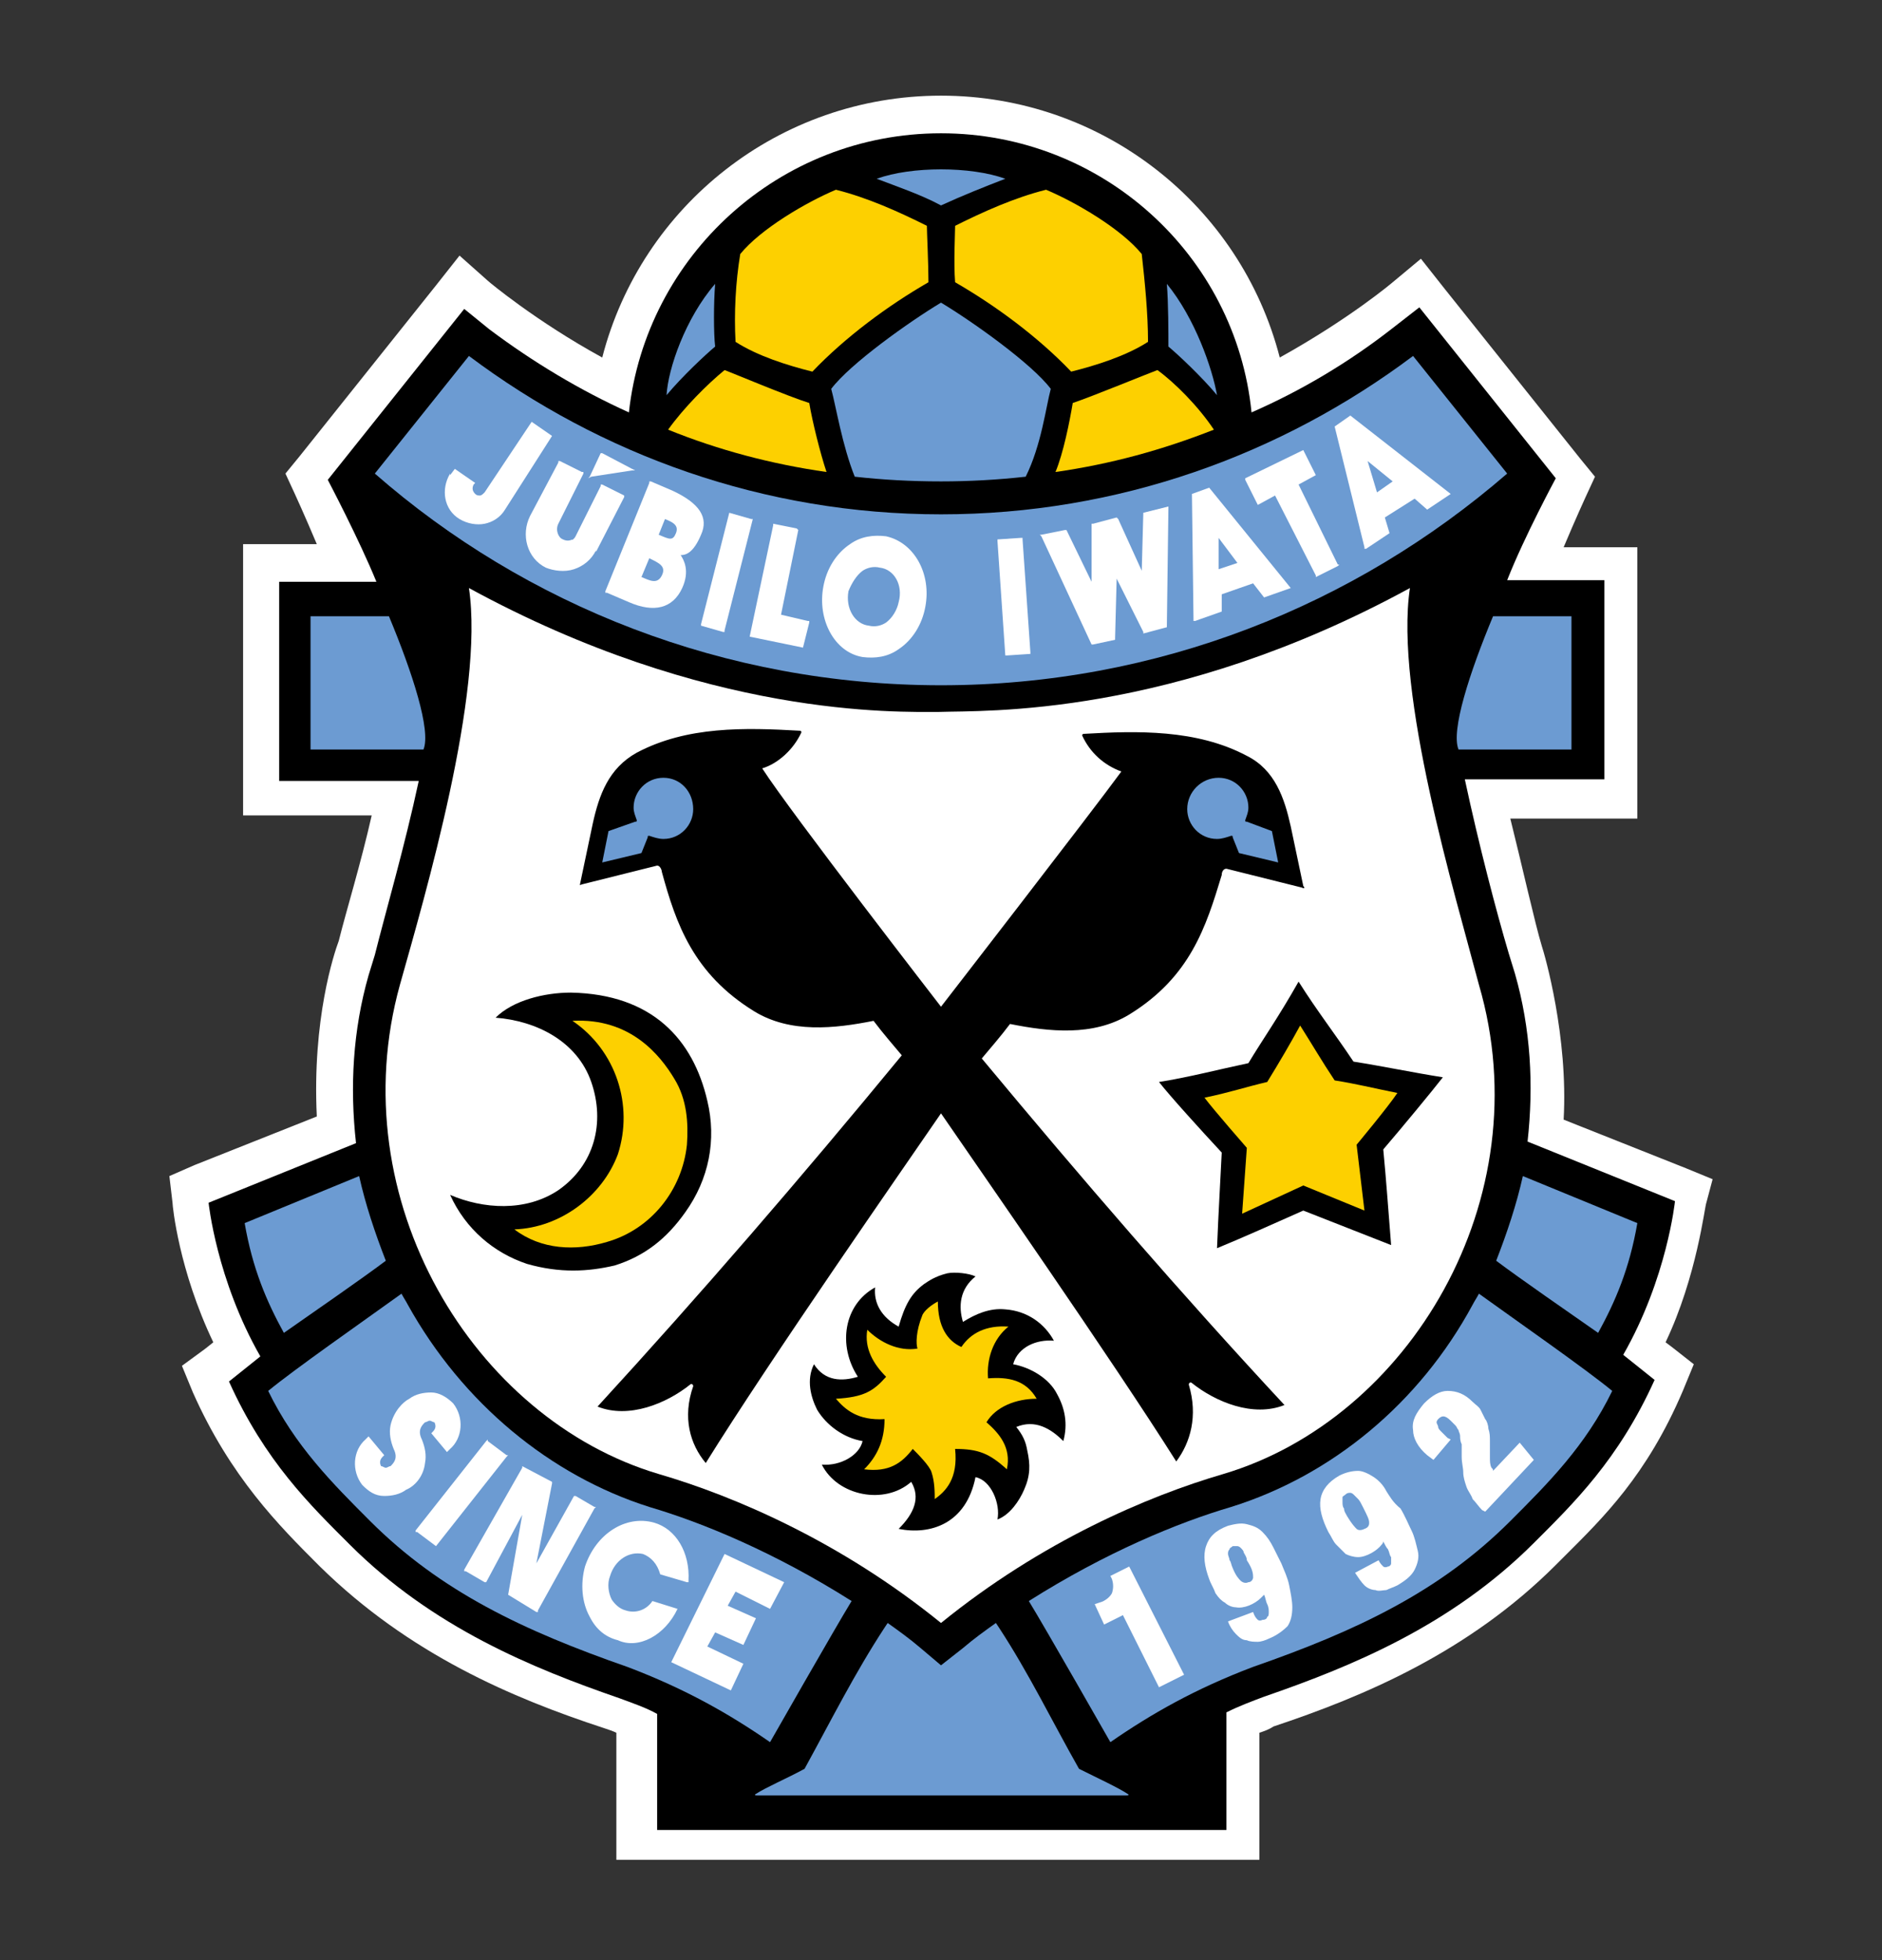 <?xml version="1.0" encoding="utf-8"?>
<!-- Generator: Adobe Illustrator 26.4.1, SVG Export Plug-In . SVG Version: 6.00 Build 0)  -->
<svg version="1.1" id="レイヤー_1" xmlns="http://www.w3.org/2000/svg" xmlns:xlink="http://www.w3.org/1999/xlink" x="0px"
	 y="0px" viewBox="0 0 120 125" style="enable-background:new 0 0 120 125;" xml:space="preserve">
<rect x="0" y="0" width="120" height="125" fill="#333333" stroke="none"/>
<style type="text/css">
	.st0{fill:none;}
	.st1{fill:#FFFFFF;}
	.st2{fill:#6C9BD2;}
	.st3{fill:#FDD000;}
</style>
<g>
	<rect id="長方形_25211" class="st0" width="120" height="125"/>
	<g>
		<g>
			<g>
				<path class="st1" d="M109.2,75.2l-1.7-0.7l-7.8-3.1c0.3-5.3-1.2-10.5-1.4-11.1c-0.4-1.3-1.3-5.3-2-8.1h5.8h2.3v-2.3l0-12.7v-2.3
					h-2.3l-2.4,0c0.8-1.9,1.4-3.2,1.4-3.2l0.6-1.3l-0.9-1.1l-8.7-10.9l-1.5-1.9L88.8,18c0,0-2.7,2.3-7.2,4.8
					C79.1,13.1,70.3,6.1,60,6.1c-10.3,0-19.1,7-21.6,16.7c-4.2-2.3-7.2-4.8-7.3-4.9l-1.8-1.6l-1.5,1.9l-8.7,10.9l-0.9,1.1l0.6,1.3
					c0,0,0.6,1.3,1.4,3.2l-2.4,0h-2.3l0,2.3l0,12.7v2.3h2.3h5.9c-0.7,3.1-1.6,6-2.1,8c-0.3,0.8-1.7,5-1.4,11.2l-7.8,3.1l-1.6,0.7
					l0.2,1.7c0,0.2,0.4,4.3,2.6,8.9l-0.5,0.4l-1.5,1.1l0.7,1.7c2.4,5.4,5.5,8.5,8,11l0.1,0.1c5.7,5.6,12.3,8.4,18.1,10.3
					c0.3,0.1,0.6,0.2,0.8,0.3v5.8v2.3h2.3h36.4h2.3v-2.3v-5.8c0.3-0.1,0.6-0.2,0.9-0.4c5.7-1.9,12.4-4.7,18-10.3l0.6-0.6
					c2.4-2.4,5.2-5.1,7.5-10.5l0.7-1.7l-1.4-1.1l-0.4-0.3c2-4.2,2.5-8.7,2.6-8.9L109.2,75.2z"/>
			</g>
		</g>
		<g>
			<path d="M78.2,116.6v-7.4c0.8-0.4,1.6-0.7,2.4-1c5.5-1.9,11.9-4.5,17.2-9.8c2.5-2.5,5.4-5.3,7.7-10.4l-2-1.6
				c2.8-4.9,3.3-9.8,3.3-9.8l-9.4-3.8c0.4-3.6,0.2-7.2-0.8-10.7l-0.4-1.3c-0.8-2.7-1.9-6.9-2.8-11.1l0,0h8.9l0-12.7l-6.2,0
				c1.1-2.8,3.1-6.5,3.1-6.5l-8.7-10.9L88.7,21c-2.7,2.1-5.7,3.9-8.9,5.3l0,0C78.8,16.3,70.3,8.5,60,8.5c-10.3,0-18.8,7.8-19.9,17.8
				l0,0C37,24.9,34,23.1,31.2,21l-1.6-1.3l-8.7,10.9c0,0,2,3.8,3.1,6.5l-6.2,0l0,12.7h8.9l0,0c-0.9,4.2-2.1,8.3-2.8,11.1l-0.4,1.3
				c-1,3.5-1.2,7.1-0.8,10.7l-9.4,3.8c0,0,0.5,4.9,3.3,9.8l-2,1.6c2.3,5.1,5.2,7.9,7.7,10.4c5.3,5.3,11.7,7.9,17.2,9.8
				c0.8,0.3,1.7,0.6,2.4,1v7.4H78.2z"/>
			<g>
				<path class="st2" d="M24.8,39.3l-5,0l0,8.5H27C27.5,46.6,26.3,42.9,24.8,39.3z"/>
				<path class="st2" d="M95.2,39.3l5,0l0,8.5h-7.2C92.5,46.6,93.7,42.9,95.2,39.3z"/>
			</g>
			<path class="st2" d="M60,32.8c-11.3,0-21.7-3.8-30.1-10.1l-6,7.5c9.6,8.4,22.3,13.5,36.1,13.5c13.8,0,26.4-5.1,36.1-13.5l-6-7.5
				C81.7,29,71.3,32.8,60,32.8z"/>
			<g>
				<g>
					<path class="st2" d="M74.4,18.1c0.1,1.2,0.1,3.2,0.1,4c0.6,0.5,2.1,1.9,3.1,3.1C77.3,23.5,76.2,20.3,74.4,18.1z"/>
					<path class="st2" d="M45.6,18.1c-0.1,1.2-0.1,3.2,0,4c-0.6,0.5-2.1,1.9-3.1,3.1C42.6,23.5,43.7,20.3,45.6,18.1z"/>
					<path class="st3" d="M72.8,16.2c-1.3-1.6-4.2-3.3-6.1-4.1c-2,0.5-4,1.4-5.8,2.3c0,0.4-0.1,2.4,0,3.6c2.6,1.5,5.3,3.5,7.4,5.7
						c1.6-0.4,3.5-1,4.9-1.9C73.2,20,73,18,72.8,16.2z"/>
					<path class="st3" d="M47.2,16.2c1.3-1.6,4.2-3.3,6.1-4.1c2,0.5,4,1.4,5.8,2.3c0,0.4,0.1,2.4,0.1,3.6c-2.6,1.5-5.3,3.5-7.4,5.7
						c-1.6-0.4-3.5-1-4.9-1.9C46.8,20,46.9,18,47.2,16.2z"/>
					<path class="st2" d="M60,10.8c-1.5,0-3,0.2-4.1,0.6c1.3,0.5,2.8,1,4.1,1.7c1.3-0.6,2.8-1.2,4.1-1.7C63,11,61.5,10.8,60,10.8z"
						/>
				</g>
				<g>
					<path class="st3" d="M73.8,23.6c-0.3,0.1-4.2,1.7-5.4,2.1c-0.2,1.2-0.6,3.2-1.1,4.4c3.5-0.5,6.8-1.4,10.1-2.7
						C76.4,25.9,74.9,24.4,73.8,23.6z"/>
					<path class="st3" d="M51.6,25.7c-1.3-0.4-5.1-2-5.4-2.1c-1.1,0.9-2.6,2.4-3.6,3.8c3.2,1.3,6.6,2.2,10.1,2.7
						C52.3,28.9,51.8,26.9,51.6,25.7z"/>
					<path class="st2" d="M65.4,30.4c1-2,1.3-4.5,1.6-5.6c-1.2-1.6-5-4.3-7-5.5c-2,1.2-5.8,3.9-7,5.5c0.3,1.1,0.7,3.6,1.5,5.6
						c1.8,0.2,3.6,0.3,5.5,0.3C61.8,30.7,63.6,30.6,65.4,30.4z"/>
				</g>
			</g>
			<g>
				<g>
					<path class="st1" d="M60,103.5c-6.4-5.2-13.2-8.1-18-9.5c-11.8-3.5-20.3-17.5-16.5-31.2c1.6-5.7,5.4-18.6,4.4-25.3
						c15.2,8.3,27.3,7.9,30,7.9c2.8-0.1,14.8,0.4,30-7.9c-1,6.7,2.9,19.6,4.4,25.3C98.3,76.5,89.8,90.5,78,94
						C73.2,95.4,66.4,98.3,60,103.5z"/>
				</g>
				<g>
					<g>
						<path d="M60,71c2.4,3.5,10.9,15.7,15,22.2c0.9-1.2,1.4-2.9,0.8-4.9c0-0.1,0.1-0.2,0.2-0.1c1.5,1.2,3.9,2.2,5.9,1.4
							C75.3,82.5,69,75.2,62.6,67.5c0.5-0.6,1.2-1.4,1.8-2.2c2.5,0.5,5.3,0.8,7.6-0.6c3.9-2.4,4.9-5.6,5.9-8.9
							c0-0.2,0.1-0.4,0.3-0.4l4.8,1.2c0.2,0.1,0.2,0,0.1-0.1l-0.8-3.8c-0.4-1.8-1-3.6-2.8-4.5c-3.2-1.7-7-1.6-10.4-1.4
							c0,0-0.1,0-0.1,0.1c0.5,1.1,1.4,1.9,2.5,2.3C69.6,51.8,60,64.2,60,64.2S50.4,51.8,48.6,49c1-0.3,2-1.2,2.5-2.3
							c0,0,0-0.1-0.1-0.1c-3.5-0.2-7.2-0.3-10.4,1.4c-1.8,1-2.4,2.7-2.8,4.5l-0.8,3.8c0,0.1-0.1,0.2,0.1,0.1l4.8-1.2
							c0.2,0,0.3,0.3,0.3,0.4c0.9,3.3,2,6.5,5.9,8.9c2.3,1.4,5.1,1.1,7.6,0.6c0.6,0.8,1.3,1.6,1.8,2.2C51,75.2,44.7,82.5,38.1,89.7
							c2,0.8,4.4-0.2,5.9-1.4c0.1-0.1,0.2,0,0.2,0.1c-0.7,2-0.2,3.7,0.8,4.9C49.1,86.7,57.6,74.5,60,71z"/>
						<path class="st2" d="M77.7,49.6c1.1,0,1.9,0.9,1.9,1.9c0,0.3-0.1,0.5-0.2,0.8c0,0.1,0,0.1,0.1,0.1l1.6,0.6l0.4,2l-2.5-0.6
							l-0.4-1c0-0.1,0-0.1-0.1-0.1c-0.3,0.1-0.6,0.2-0.9,0.2c-1.1,0-1.9-0.9-1.9-1.9C75.7,50.5,76.6,49.6,77.7,49.6z"/>
						<path class="st2" d="M42.3,49.6c-1.1,0-1.9,0.9-1.9,1.9c0,0.3,0.1,0.5,0.2,0.8c0,0.1,0,0.1-0.1,0.1L38.8,53l-0.4,2l2.5-0.6
							l0.4-1c0-0.1,0-0.1,0.1-0.1c0.3,0.1,0.6,0.2,0.9,0.2c1.1,0,1.9-0.9,1.9-1.9C44.2,50.5,43.4,49.6,42.3,49.6z"/>
					</g>
					<g>
						<path d="M57.3,84.6c0.4-1.4,0.8-2.1,1.6-2.7c0.3-0.2,0.7-0.5,1.5-0.7c0.5-0.1,1.4,0,1.8,0.2c-1,0.8-1.1,1.9-0.8,2.9
							c0.8-0.5,1.7-0.9,2.7-0.8c1.4,0.1,2.5,0.9,3.1,2c-1.1-0.1-2.3,0.4-2.6,1.5c1.1,0.2,2.3,0.9,2.8,1.9c0.5,0.9,0.7,1.9,0.4,3
							C67,91.1,66,90.5,64.8,91c0.4,0.5,0.6,0.9,0.7,1.5c0.2,0.9,0.2,1.6-0.2,2.5c-0.3,0.7-0.9,1.6-1.7,1.9c0.2-1-0.4-2.5-1.4-2.7
							c-0.6,3-2.9,3.7-4.9,3.3c1-1,1.4-2,0.8-3c-1.7,1.5-4.7,0.9-5.7-1.1c1.2,0.1,2.4-0.6,2.6-1.5c-1.2-0.2-2.3-1-2.9-2
							c-0.4-0.8-0.7-1.9-0.2-2.9c0.7,1.1,1.8,1.1,2.8,0.8c-1.3-2-0.9-4.6,1.1-5.7C55.7,83.1,56.2,84,57.3,84.6z"/>
						<path class="st3" d="M59.8,83c-0.4,0.2-0.9,0.6-1,0.9c-0.4,1-0.4,1.8-0.3,2.1c-1.2,0.2-2.4-0.4-3.2-1.2
							c-0.2,1.2,0.4,2.2,1.2,3c-0.8,0.9-1.4,1.3-3.2,1.4c0.6,0.7,1.4,1.4,3.1,1.3c0,1.4-0.5,2.4-1.3,3.2c1.6,0.2,2.4-0.4,3.1-1.3
							c0.3,0.3,1.1,1.1,1.2,1.5c0.2,0.6,0.2,1.3,0.2,1.7c0.7-0.5,1.5-1.3,1.3-3.2c1.5,0,2.2,0.3,3.3,1.3c0.3-1.4-0.5-2.3-1.3-3
							c0.6-1,1.9-1.5,3.2-1.5c-0.7-1.2-1.8-1.4-3.1-1.3c-0.1-1.2,0.3-2.5,1.3-3.3c-1.4-0.1-2.4,0.4-3,1.3
							C60.4,85.5,59.8,84.6,59.8,83z"/>
					</g>
					<g>
						<path d="M28.7,76.2c2.1,0.9,4.8,1.1,6.9-0.3c2.3-1.6,3-4.3,2.1-6.9c-0.9-2.6-3.5-3.9-6.1-4.1c1.1-1.1,3.1-1.6,4.8-1.6
							c5.2,0.1,7.8,3,8.7,6.9c0.6,2.5,0.1,5-1.4,7.1c-1.2,1.7-2.6,2.8-4.5,3.4c-1.7,0.4-3.5,0.5-5.6-0.1
							C31.5,79.9,29.7,78.4,28.7,76.2z"/>
						<path class="st3" d="M32.8,78.4c1.7,1.3,3.9,1.4,5.9,0.8c2.8-0.8,4.8-3.3,5.1-6.2c0.1-1.4,0-2.9-0.8-4.2
							c-0.9-1.5-2.8-3.9-6.5-3.7c2.8,1.9,3.9,5.4,2.9,8.5C38.4,76.3,35.7,78.3,32.8,78.4z"/>
					</g>
					<g>
						<path d="M83.1,77.2c1.8,0.7,3.8,1.5,5.6,2.2c-0.2-2.5-0.3-4-0.5-6.1c1.2-1.4,3.1-3.7,3.8-4.6c-1.9-0.3-3.8-0.7-5.7-1
							c-1.2-1.8-2.3-3.2-3.5-5.1c-1.3,2.3-2.3,3.7-3.2,5.2c-1.9,0.4-3.8,0.9-5.7,1.2c0.7,0.9,2.7,3.1,4,4.5
							c-0.1,2.1-0.2,3.6-0.3,6.1C79.3,78.9,81.3,78,83.1,77.2z"/>
						<path class="st3" d="M83.1,75.6l3.9,1.6L86.5,73c0,0,2-2.4,2.6-3.3c-1.5-0.3-2.7-0.6-4-0.8c-0.8-1.2-1.5-2.4-2.2-3.5
							c-0.6,1.1-1.3,2.3-2.1,3.6c-1.3,0.3-2.5,0.7-4,1c0.6,0.8,2.7,3.2,2.7,3.2l-0.3,4.2L83.1,75.6z"/>
					</g>
				</g>
			</g>
			<path class="st2" d="M15.6,78c0.5,2.9,1.4,5,2.5,7c2-1.4,4.9-3.4,6.5-4.6c-0.7-1.8-1.3-3.6-1.7-5.4L15.6,78z"/>
			<path class="st2" d="M26,83.2c-0.1-0.2-0.3-0.5-0.4-0.7c-2.5,1.8-6.8,4.8-8.5,6.2c1.7,3.5,4.1,5.9,6.5,8.3
				c4.5,4.5,9.8,7,16.4,9.3c3.7,1.4,6.5,3,9.1,4.8c0,0,4.1-7.2,5.2-9c-4.9-3.1-9.5-5-12.9-6C35.1,94.1,29.5,89.5,26,83.2z"/>
			<path class="st2" d="M104.4,78c-0.5,2.9-1.4,5-2.5,7c-2-1.4-4.9-3.4-6.5-4.6c0.7-1.8,1.3-3.6,1.7-5.4L104.4,78z"/>
			<path class="st2" d="M93.9,83.2c0.1-0.2,0.3-0.5,0.4-0.7c2.5,1.8,6.8,4.8,8.5,6.2c-1.7,3.5-4.1,5.9-6.5,8.3
				c-4.5,4.5-9.8,7-16.4,9.3c-3.7,1.4-6.5,3-9.1,4.8c0,0-4.1-7.2-5.2-9c4.9-3.1,9.5-5,12.9-6C84.9,94.1,90.5,89.5,93.9,83.2z"/>
			<g>
				<path class="st2" d="M60,106.2l-1.3-1.1c-0.7-0.6-1.4-1.1-2.1-1.6l-0.2,0.3c-1.9,2.9-3.4,5.9-5.1,9c-1.1,0.6-2.5,1.2-3.1,1.6
					c0,0-0.2,0.1,0.1,0.1h23.5c0.3,0,0.1-0.1,0.1-0.1c-0.6-0.4-1.9-1-3.1-1.6c-1.7-3-3.2-6.1-5.1-9l-0.2-0.3c-0.7,0.5-1.4,1-2.1,1.6
					L60,106.2z"/>
			</g>
			<g>
				<g>
					<polygon class="st1" points="64.1,41.8 63.6,34.5 63.6,34.4 63.6,34.4 65.1,34.3 65.2,34.3 65.2,34.4 65.7,41.6 65.7,41.7 
						65.7,41.7 64.2,41.8 64.1,41.8 					"/>
					<polygon class="st1" points="74.4,40 74.5,32.4 74.5,32.3 74.5,32.3 72.9,32.7 72.9,32.7 72.9,32.7 72.8,36.4 71.3,33.1 
						71.2,33 71.2,33 69.7,33.4 69.6,33.4 69.6,33.4 69.6,37.1 68,33.8 67.9,33.8 67.9,33.8 66.4,34.1 66.3,34.1 66.4,34.2 
						69.6,41.1 69.6,41.1 69.7,41.1 71.1,40.8 71.1,40.8 71.1,40.7 71.2,36.9 72.9,40.3 72.9,40.4 72.9,40.4 74.4,40 74.4,40 					
						"/>
					<path class="st1" d="M82.3,37.5L82.3,37.5l-1.7,0.6l0,0l0,0l-0.7-0.9l-2,0.7l0,1.1l0,0l0,0l-1.7,0.6l-0.1,0l0-0.1l-0.1-8l0,0
						l0,0l1.1-0.4l0,0l0,0L82.3,37.5L82.3,37.5z M77.7,36.3l1.2-0.4l-1.2-1.6L77.7,36.3z"/>
					<polygon class="st1" points="85.3,36 82.8,30.9 83.9,30.3 83.9,30.3 83.9,30.3 83.1,28.7 83.1,28.7 83.1,28.7 79.4,30.5 
						79.4,30.6 79.4,30.6 80.2,32.2 80.2,32.2 80.2,32.2 81.3,31.6 83.9,36.7 83.9,36.8 83.9,36.8 85.3,36.1 85.4,36 					"/>
					<path class="st1" d="M92.5,31.5L92.5,31.5l-1.5,1l0,0l0,0l-0.8-0.7L88.3,33l0.3,1l0,0l0,0l-1.5,1l-0.1,0l0-0.1l-1.9-7.7l0,0
						l0,0l1-0.7l0,0l0,0L92.5,31.5L92.5,31.5z M87.8,31.4l1-0.7l-1.6-1.3L87.8,31.4z"/>
				</g>
				<g>
					<g>
						<polygon class="st1" points="46.5,32.7 47.9,33.1 48,33.1 48,33.1 46.2,40.2 46.2,40.3 46.1,40.3 44.7,39.9 44.7,39.9 
							44.7,39.8 46.5,32.7 46.5,32.7 						"/>
					</g>
					<polygon class="st1" points="50.9,33.8 50.8,33.7 49.3,33.4 49.3,33.4 49.3,33.5 47.8,40.6 47.8,40.6 47.8,40.6 51.2,41.3 
						51.2,41.3 51.2,41.3 51.6,39.7 51.6,39.6 51.5,39.6 49.8,39.2 50.9,33.8 					"/>
					<path class="st1" d="M44.7,34.1c-0.5,1.2-1,1.3-1.3,1.3c0.2,0.3,0.6,1,0.1,2.1c-0.6,1.3-1.8,1.6-3.4,0.9l-1.4-0.6l-0.1,0l0-0.1
						l2.8-6.9l0-0.1l0.1,0l1.4,0.6C44.6,32.1,45.2,33,44.7,34.1z M42,34.1c0.7,0.3,0.9,0.4,1.1-0.1c0.2-0.5-0.2-0.7-0.7-0.9L42,34.1
						z M42.2,36.7c0.3-0.6-0.2-0.8-0.8-1.1l-0.5,1.2C41.4,37,41.9,37.3,42.2,36.7z"/>
					<path class="st1" d="M56.1,36.2c-0.4-0.1-0.8,0-1.1,0.2c-0.4,0.3-0.7,0.8-0.9,1.3c-0.2,1.1,0.4,2.1,1.3,2.2
						c0.4,0.1,0.8,0,1.1-0.2c0.4-0.3,0.7-0.8,0.8-1.3C57.6,37.3,57,36.3,56.1,36.2z M59,38.7c-0.2,1.1-0.8,2.1-1.7,2.7
						c-0.7,0.5-1.5,0.6-2.3,0.5c-1.8-0.3-2.9-2.4-2.5-4.5c0.2-1.1,0.8-2.1,1.7-2.7c0.7-0.5,1.5-0.6,2.3-0.5
						C58.3,34.6,59.4,36.6,59,38.7z"/>
					<path class="st1" d="M30.2,30.9c-0.1,0.2-0.1,0.4,0.1,0.6c0.1,0.1,0.2,0.1,0.3,0.1c0.1,0,0.2-0.1,0.3-0.2l0,0l0,0l0,0l3-4.5
						l0,0l0,0l1.3,0.9l0,0l0,0l-3,4.7c-0.3,0.5-0.8,0.8-1.3,0.9c-0.5,0.1-1.1,0-1.6-0.3c-1-0.6-1.2-1.9-0.6-2.9l0,0.1l0,0l0,0
						l0.3-0.4l0,0l0,0l1.3,0.9l0,0l0,0L30.2,30.9"/>
					<g>
						<path class="st1" d="M36.7,34.2l1.6-3.2l0-0.1l0.1,0l1.4,0.7l0,0l0,0.1L38,35.2l0-0.1l0,0l0,0c-0.3,0.6-0.8,1-1.4,1.2
							c-0.6,0.2-1.3,0.1-1.8-0.1c-1.2-0.6-1.6-2.1-1-3.3l1.8-3.4l0-0.1l0.1,0l1.4,0.7l0.1,0l0,0.1l-1.6,3.2c-0.2,0.4,0,0.9,0.3,1
							c0.2,0.1,0.4,0.1,0.6,0C36.4,34.5,36.6,34.4,36.7,34.2L36.7,34.2L36.7,34.2L36.7,34.2z"/>
						<polygon class="st1" points="40.3,30 37.7,30.4 37.5,30.5 37.6,30.4 38.3,28.9 38.4,28.9 38.4,28.9 40.3,29.9 40.5,30 						
							"/>
					</g>
				</g>
			</g>
			<g>
				<polygon class="st1" points="32.4,101.7 32.4,101.7 34.2,102.8 34.3,102.8 34.3,102.7 37.9,96.2 38,96.1 37.9,96.1 36.7,95.4 
					36.6,95.4 36.6,95.4 34.2,99.7 35.2,94.6 35.2,94.5 33.3,93.5 33.3,93.5 33.3,93.6 29.6,100.1 29.6,100.2 29.7,100.2 
					30.9,100.9 30.9,100.9 31,100.9 33.3,96.6 				"/>
				<path class="st1" d="M43.2,102.6l-1.6-0.5l0,0l0,0c-0.4,0.6-1.1,0.8-1.7,0.6c-0.4-0.1-0.7-0.4-0.9-0.7c-0.2-0.4-0.3-1-0.1-1.5
					c0.3-1,1.2-1.6,2.1-1.4c0.5,0.2,0.9,0.6,1.1,1.3l0,0l0,0l1.7,0.5l0.1,0l0-0.1c0.1-1.8-0.8-3.3-2.2-3.7c-1.8-0.5-3.7,0.7-4.4,2.8
					c-0.3,1.1-0.2,2.3,0.3,3.2c0.4,0.8,1,1.3,1.8,1.5C40.7,105.2,42.4,104.3,43.2,102.6L43.2,102.6L43.2,102.6z"/>
				<polygon class="st1" points="26.6,97.7 27.8,98.6 27.8,98.7 27.8,98.6 32.3,92.9 32.4,92.8 32.3,92.8 31.1,91.9 31.1,91.8 
					31,91.9 26.5,97.6 26.5,97.7 				"/>
				<polygon class="st1" points="45.1,105 45.6,104.1 47.4,104.9 48.2,103.2 46.4,102.4 46.9,101.5 49.1,102.6 50,100.9 46.2,99.1 
					42.8,106 46.6,107.8 47.4,106.1 				"/>
				<g>
					<path class="st1" d="M27.1,93.3c0.1-0.5,0-1-0.2-1.5c-0.3-0.6,0-0.9,0.2-1.1l0,0c0.1,0,0.2-0.1,0.3-0.1c0.1,0,0.2,0.1,0.3,0.1
						c0.1,0.2,0.1,0.4-0.1,0.6l-0.1,0.1l0,0l0,0l1,1.2l0,0l0,0l0.2-0.2l0,0l0,0c0.8-0.7,0.9-2,0.2-2.9c-0.4-0.4-0.9-0.7-1.4-0.7
						c-0.5,0-1,0.1-1.4,0.4c-0.4,0.2-1,0.8-1.2,1.7h0c-0.1,0.5,0,1,0.2,1.5c0.3,0.6,0,0.9-0.2,1.1l0,0c-0.1,0-0.2,0.1-0.3,0.1
						c-0.1,0-0.2-0.1-0.3-0.1c-0.1-0.2-0.1-0.4,0.1-0.6l0.1-0.1l0,0l0,0l-1-1.2l0,0l0,0l-0.2,0.2l0,0l0,0c-0.8,0.7-0.9,2-0.2,2.9
						c0.4,0.4,0.8,0.7,1.4,0.7c0.5,0,1-0.1,1.4-0.4C26.4,94.8,27,94.2,27.1,93.3L27.1,93.3z"/>
				</g>
			</g>
			<g>
				<path class="st1" d="M70.9,100.7c0.1,0.3,0.1,0.6,0,0.9c-0.1,0.2-0.4,0.5-0.8,0.6l-0.3,0.1l0.6,1.3l1.2-0.6l2.3,4.6l1.6-0.8
					L72,99.9l-1.2,0.6L70.9,100.7z"/>
				<path class="st1" d="M81.2,98.7c-0.2-0.4-0.4-0.7-0.7-1c-0.3-0.3-0.6-0.4-1-0.5c-0.4-0.1-0.8,0-1.2,0.1
					c-0.8,0.3-1.2,0.7-1.4,1.3c-0.2,0.6-0.1,1.3,0.2,2.1c0.1,0.3,0.3,0.6,0.4,0.9c0.2,0.3,0.4,0.5,0.6,0.6c0.2,0.2,0.5,0.3,0.7,0.3
					c0.5,0.1,1.2-0.2,1.6-0.6c0.1-0.1,0.1-0.1,0.2-0.2c0.1,0.2,0.1,0.4,0.2,0.6c0.1,0.2,0.1,0.4,0.1,0.5c0,0.1,0,0.3-0.1,0.3
					c0,0.1-0.1,0.2-0.3,0.2c-0.2,0.1-0.3,0-0.3,0c-0.1-0.1-0.2-0.2-0.3-0.5l-1.6,0.6c0.1,0.3,0.3,0.6,0.5,0.8
					c0.2,0.2,0.4,0.4,0.7,0.4c0.2,0.1,0.5,0.1,0.7,0.1c0.2,0,0.5-0.1,0.7-0.2c0.5-0.2,0.9-0.5,1.2-0.8c0.2-0.3,0.3-0.7,0.3-1.2
					c0-0.4-0.1-0.9-0.2-1.4c-0.1-0.5-0.3-0.9-0.5-1.4C81.6,99.5,81.4,99.1,81.2,98.7z M79.9,100.6c0,0.1-0.1,0.3-0.3,0.3
					c-0.2,0.1-0.4,0-0.5-0.1c-0.1-0.1-0.3-0.3-0.5-0.8c-0.1-0.2-0.1-0.4-0.2-0.5c0-0.1-0.1-0.3-0.1-0.4c0-0.1,0-0.2,0.1-0.3
					c0-0.1,0.1-0.1,0.2-0.2c0.1,0,0.2,0,0.3,0c0.1,0,0.2,0.1,0.2,0.1c0.1,0.1,0.2,0.2,0.2,0.3c0.1,0.2,0.2,0.3,0.2,0.5
					C79.9,100.1,79.9,100.4,79.9,100.6z"/>
				<path class="st1" d="M88.4,95.1c-0.2-0.4-0.5-0.7-0.8-0.9c-0.3-0.2-0.7-0.4-1-0.4c-0.4,0-0.8,0.1-1.2,0.3
					c-0.7,0.4-1.1,0.9-1.2,1.5c-0.1,0.6,0.1,1.3,0.5,2.1c0.2,0.3,0.3,0.6,0.5,0.8c0.2,0.2,0.4,0.4,0.6,0.6c0.2,0.1,0.5,0.2,0.8,0.2
					c0.5,0,1.2-0.4,1.5-0.8c0.1-0.1,0.1-0.2,0.1-0.2c0.1,0.2,0.2,0.4,0.3,0.5c0.1,0.2,0.1,0.4,0.2,0.5c0,0.1,0,0.3,0,0.4
					c0,0.1-0.1,0.2-0.2,0.2c-0.2,0.1-0.3,0-0.3,0c-0.1-0.1-0.2-0.2-0.3-0.4l-1.5,0.8c0.2,0.3,0.4,0.6,0.6,0.8
					c0.2,0.2,0.5,0.3,0.7,0.3c0.2,0.1,0.5,0,0.7,0c0.2-0.1,0.5-0.2,0.7-0.3c0.5-0.3,0.9-0.6,1.1-1c0.2-0.4,0.3-0.8,0.2-1.2
					c-0.1-0.4-0.2-0.9-0.4-1.3c-0.2-0.4-0.4-0.9-0.7-1.4C88.8,95.8,88.6,95.4,88.4,95.1z M87.3,97.1c0,0.1,0,0.3-0.3,0.4
					c-0.2,0.1-0.4,0.1-0.5,0c-0.1-0.1-0.3-0.3-0.6-0.8c-0.1-0.2-0.2-0.3-0.2-0.5c-0.1-0.1-0.1-0.3-0.1-0.4c0-0.1,0-0.2,0-0.3
					c0-0.1,0.1-0.1,0.2-0.2c0.1-0.1,0.2-0.1,0.3-0.1c0.1,0,0.2,0.1,0.2,0.1c0.1,0.1,0.2,0.2,0.3,0.3c0.1,0.1,0.2,0.3,0.3,0.5
					C87.2,96.7,87.3,96.9,87.3,97.1z"/>
				<path class="st1" d="M95.2,93.8c0-0.1,0-0.1-0.1-0.2c-0.1-0.2-0.1-0.4-0.1-0.7L95,91.9c0-0.3,0-0.5-0.1-0.8
					c0-0.2-0.1-0.5-0.2-0.6c-0.1-0.2-0.2-0.4-0.3-0.6c-0.1-0.2-0.3-0.3-0.5-0.5c-0.5-0.5-1-0.7-1.6-0.7c-0.5,0-1,0.3-1.5,0.8
					c-0.5,0.6-0.8,1.1-0.7,1.7c0,0.5,0.3,1.1,0.9,1.6l0.4,0.3l1.1-1.3l-0.2-0.1c-0.1-0.1-0.3-0.3-0.4-0.4c-0.1-0.1-0.2-0.2-0.2-0.3
					c0-0.1-0.1-0.2-0.1-0.3c0-0.1,0.1-0.2,0.1-0.2c0.2-0.2,0.4-0.3,0.8,0.1c0.1,0.1,0.2,0.2,0.3,0.3c0.1,0.1,0.1,0.2,0.2,0.3
					c0,0.1,0.1,0.2,0.1,0.4c0,0.1,0,0.3,0.1,0.5l0,0.8c0,0.4,0.1,0.7,0.1,1c0,0.3,0.1,0.6,0.2,0.9c0.1,0.3,0.3,0.5,0.4,0.8
					c0.2,0.2,0.4,0.5,0.6,0.7l0.2,0.1l3.1-3.3L96.9,92L95.2,93.8z"/>
			</g>
		</g>
	</g>
</g>
</svg>
